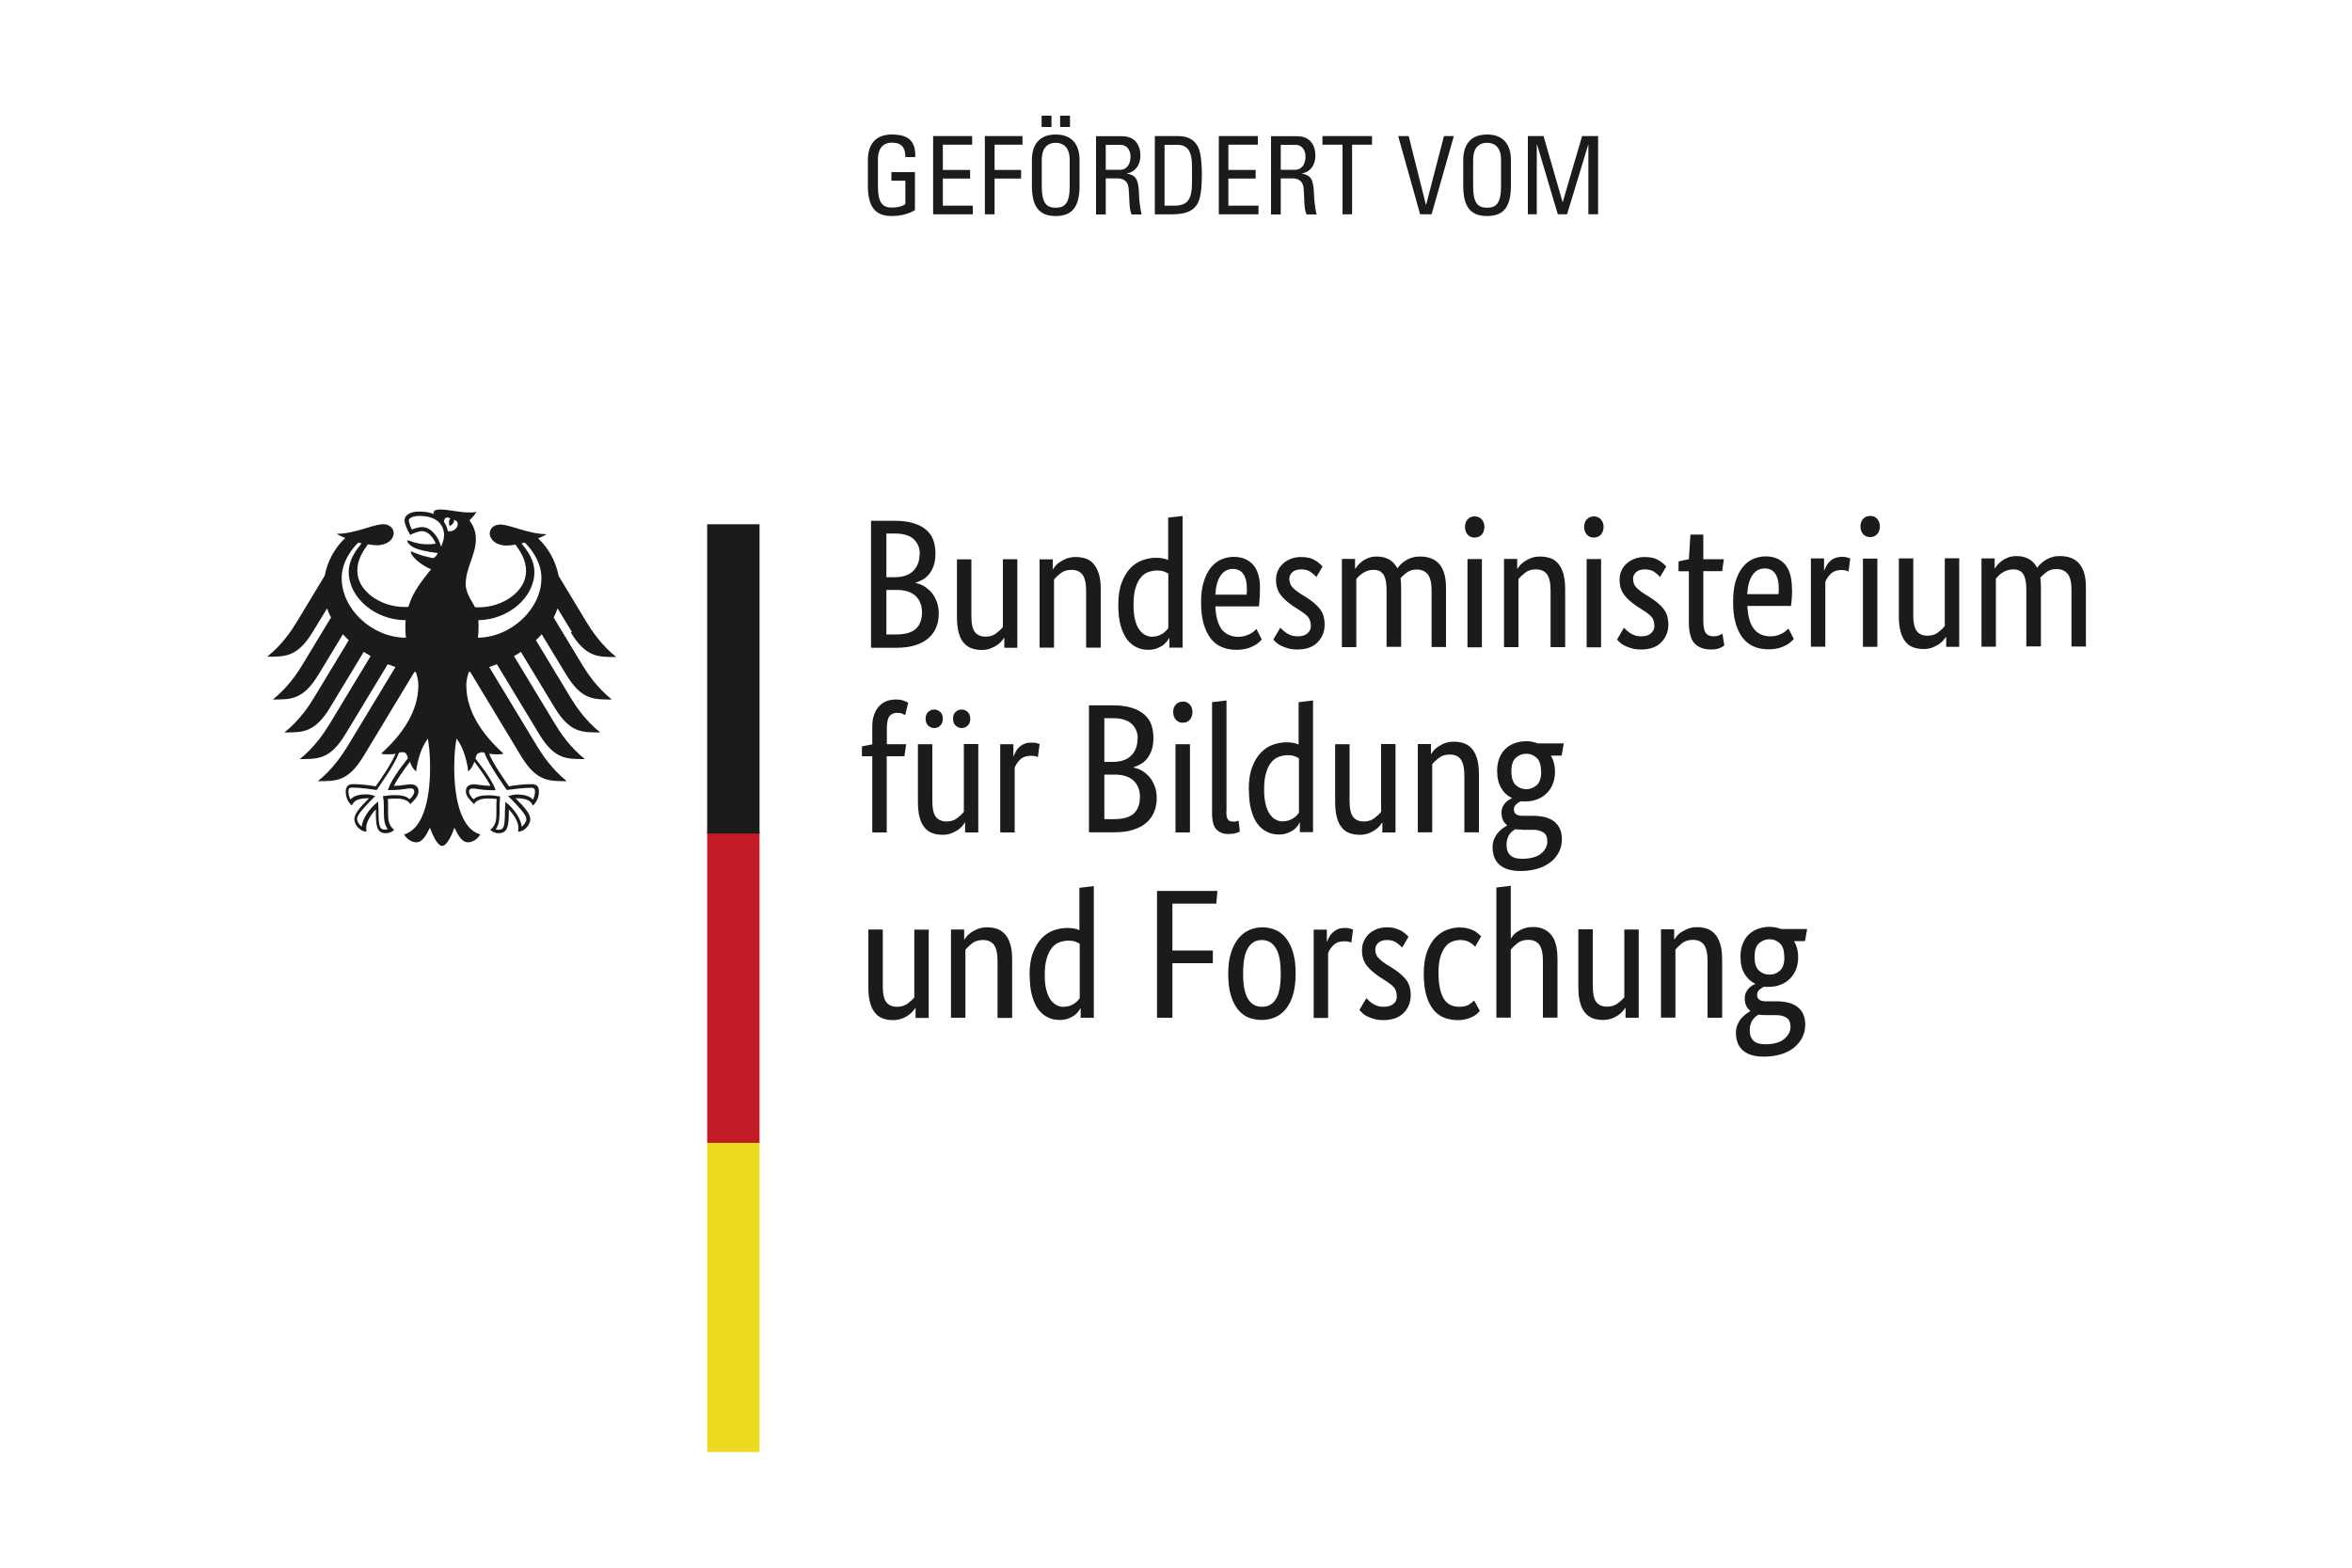 <?xml version="1.0" encoding="UTF-8"?>
<svg xmlns="http://www.w3.org/2000/svg" id="Ebene_1" viewBox="0 0 150 100" width="150" height="100">
  <defs>
    <style>
      .cls-1 {
        fill: #c31c27;
      }

      .cls-2 {
        fill: #1b1b19;
      }

      .cls-3 {
        fill: #ecda21;
      }
    </style>
  </defs>
  <g id="BMBF">
    <g>
      <path class="cls-2" d="M59.66,35.3c0,.28-.03,.53-.1,.74-.07,.21-.16,.39-.28,.55-.12,.15-.25,.28-.41,.37-.16,.09-.32,.16-.48,.21v.02c.2,.04,.4,.11,.57,.22s.33,.25,.47,.41c.13,.16,.24,.36,.32,.58,.08,.22,.12,.47,.12,.73,0,.32-.05,.61-.16,.88-.11,.27-.27,.5-.49,.69-.22,.2-.5,.35-.85,.46s-.75,.16-1.22,.16h-1.6v-8.1h1.51c.46,0,.86,.05,1.19,.15,.33,.1,.6,.24,.81,.42,.21,.18,.37,.4,.46,.65,.09,.26,.14,.54,.14,.85m-1,.03c0-.38-.13-.68-.39-.93-.26-.24-.66-.36-1.22-.36h-.52v2.79h.51c.53,0,.93-.13,1.2-.4,.27-.27,.41-.63,.41-1.1m.15,3.73c0-.44-.14-.78-.41-1.04-.28-.25-.67-.38-1.19-.38h-.67v2.84h.61c.58,0,1.01-.12,1.27-.36,.26-.24,.39-.59,.39-1.06m6.09,2.27h-.84v-.63h-.02s-.07,.12-.15,.2c-.07,.09-.17,.18-.29,.26-.12,.08-.26,.15-.43,.22-.17,.06-.35,.09-.56,.09-.24,0-.46-.04-.65-.11-.19-.07-.36-.19-.5-.36-.14-.16-.24-.38-.31-.64-.07-.26-.11-.58-.11-.97v-3.7h.92v3.63c0,.47,.07,.8,.22,1,.15,.2,.38,.3,.69,.3,.27,0,.49-.07,.67-.21,.18-.14,.33-.27,.43-.41v-4.32h.92v5.63Zm4.38,0v-3.63c0-.48-.08-.82-.23-1.03-.16-.21-.39-.31-.71-.31-.27,0-.5,.07-.68,.21-.18,.14-.33,.28-.43,.41v4.34h-.92v-5.63h.84v.63h.02s.07-.12,.15-.21c.07-.09,.17-.18,.3-.26,.12-.08,.26-.15,.43-.22,.17-.06,.36-.09,.57-.09,.24,0,.46,.04,.66,.11,.2,.07,.36,.19,.5,.36,.14,.17,.24,.38,.32,.64,.08,.26,.11,.58,.11,.97v3.7h-.92Zm2.05-2.73c0-.57,.07-1.05,.22-1.43,.14-.38,.33-.69,.56-.93,.23-.23,.49-.4,.77-.5,.29-.1,.58-.15,.86-.15,.17,0,.33,.01,.45,.04,.13,.03,.23,.06,.32,.1v-2.7l.92-.11v8.4h-.84v-.6h-.02s-.07,.11-.13,.19c-.06,.08-.14,.16-.25,.25-.11,.08-.24,.15-.4,.21s-.34,.09-.56,.09c-.26,0-.5-.05-.73-.16-.23-.11-.43-.27-.61-.5-.17-.23-.31-.53-.41-.89-.1-.36-.15-.8-.15-1.32m2.16,2.03c.14,0,.27-.02,.39-.06,.11-.04,.21-.09,.3-.15,.08-.06,.15-.12,.21-.18,.06-.06,.1-.12,.13-.16v-3.47c-.08-.05-.18-.1-.29-.14-.11-.04-.25-.06-.41-.06-.21,0-.41,.04-.6,.11-.19,.07-.35,.2-.48,.37-.14,.17-.24,.4-.32,.67-.08,.27-.12,.61-.12,1.01s.03,.72,.1,.98c.06,.26,.15,.47,.27,.63,.11,.16,.24,.28,.39,.35,.14,.07,.3,.11,.45,.11m6.85-3.03c0,.24,0,.45-.02,.63-.02,.17-.03,.33-.04,.46h-2.78c.03,.67,.17,1.15,.41,1.47,.25,.31,.6,.47,1.06,.47,.16,0,.3-.02,.43-.06,.13-.04,.24-.09,.34-.14,.09-.05,.18-.11,.24-.17,.06-.05,.11-.1,.14-.13l.34,.67s-.09,.1-.17,.17c-.07,.07-.18,.15-.31,.22-.13,.07-.29,.14-.48,.19-.19,.05-.41,.08-.67,.08-.34,0-.65-.06-.93-.18-.28-.12-.51-.3-.7-.55-.19-.25-.34-.56-.45-.94-.11-.38-.16-.83-.16-1.37,0-.5,.05-.93,.17-1.3,.11-.36,.26-.66,.45-.9,.19-.24,.41-.41,.66-.52,.25-.11,.52-.17,.81-.17,.52,0,.93,.17,1.23,.51,.3,.34,.44,.85,.44,1.53m-1.73-1.27c-.32,0-.59,.14-.78,.42-.2,.28-.31,.69-.34,1.22h1.99s.01-.1,.02-.17c0-.08,0-.15,0-.24,0-.39-.08-.69-.23-.91-.15-.21-.37-.32-.66-.32m5.31,.5c-.06-.07-.17-.17-.33-.29-.16-.12-.37-.18-.63-.18-.24,0-.43,.06-.56,.18-.13,.12-.19,.26-.19,.42,0,.21,.06,.39,.18,.52,.12,.14,.3,.28,.54,.44l.34,.21c.37,.23,.66,.47,.87,.73,.21,.26,.32,.6,.32,1.02,0,.45-.15,.82-.45,1.13-.3,.31-.73,.46-1.29,.46-.22,0-.41-.02-.58-.07-.17-.05-.31-.1-.44-.16-.12-.06-.23-.13-.31-.2-.08-.07-.15-.14-.2-.21l.44-.75s.1,.1,.17,.16c.07,.06,.14,.12,.23,.18,.09,.06,.19,.11,.31,.15,.11,.04,.25,.06,.4,.06,.27,0,.48-.06,.62-.19,.15-.12,.22-.28,.22-.46,0-.13-.02-.25-.05-.35-.03-.1-.09-.19-.15-.26-.07-.08-.15-.15-.25-.22-.1-.07-.21-.15-.34-.23l-.34-.22c-.34-.23-.61-.46-.8-.72-.19-.25-.29-.57-.29-.96,0-.21,.04-.41,.12-.58,.08-.18,.19-.33,.34-.46,.14-.13,.31-.23,.5-.3,.19-.07,.4-.11,.62-.11s.39,.02,.55,.06c.15,.04,.28,.1,.39,.17,.11,.07,.2,.13,.27,.2,.07,.07,.13,.12,.18,.17l-.4,.68Zm4.49,4.5v-3.63c0-.46-.06-.79-.19-1-.13-.2-.34-.31-.62-.31-.15,0-.29,.02-.4,.06-.12,.04-.22,.09-.31,.15-.09,.06-.17,.12-.24,.19-.07,.07-.13,.13-.17,.19v4.34h-.92v-5.63h.84v.63h.02c.04-.06,.09-.14,.17-.23,.08-.09,.17-.18,.28-.26,.11-.08,.25-.15,.4-.21,.15-.05,.32-.08,.51-.08,.62,0,1.06,.25,1.32,.75,.05-.08,.13-.16,.21-.25,.09-.09,.2-.17,.32-.25,.12-.07,.26-.14,.41-.18,.15-.05,.32-.07,.5-.07,1.11,0,1.66,.66,1.66,1.99v3.78h-.92v-3.63c0-.46-.08-.79-.24-1-.16-.2-.39-.31-.7-.31-.26,0-.47,.06-.64,.19-.17,.13-.31,.25-.4,.37,.01,.09,.03,.18,.03,.28,0,.1,.01,.2,.01,.31v3.78h-.92Zm6.08,0h-.92v-5.63h.92v5.63Zm-.46-7c-.19,0-.34-.06-.45-.19-.11-.13-.17-.29-.17-.49s.06-.36,.17-.48c.11-.13,.26-.19,.45-.19s.33,.06,.45,.19c.11,.12,.17,.29,.17,.48s-.06,.37-.17,.49c-.11,.12-.26,.19-.45,.19m4.84,7v-3.63c0-.48-.08-.82-.23-1.03-.16-.21-.39-.31-.71-.31-.27,0-.5,.07-.68,.21-.18,.14-.33,.28-.43,.41v4.34h-.92v-5.63h.84v.63h.02s.07-.12,.15-.21c.08-.09,.18-.18,.3-.26,.12-.08,.26-.15,.43-.22,.17-.06,.36-.09,.57-.09,.24,0,.46,.04,.66,.11,.2,.07,.36,.19,.5,.36,.14,.17,.24,.38,.32,.64,.07,.26,.11,.58,.11,.97v3.7h-.92Zm3.22,0h-.92v-5.63h.92v5.63Zm-.46-7c-.19,0-.34-.06-.45-.19-.11-.13-.17-.29-.17-.49s.06-.36,.17-.48c.12-.13,.27-.19,.45-.19s.33,.06,.45,.19c.11,.12,.17,.29,.17,.48s-.06,.37-.17,.49c-.12,.12-.26,.19-.45,.19m4.21,2.5c-.06-.07-.17-.17-.33-.29-.16-.12-.37-.18-.63-.18s-.43,.06-.56,.18c-.13,.12-.19,.26-.19,.42,0,.21,.06,.39,.18,.52,.12,.14,.3,.28,.54,.44l.34,.21c.37,.23,.66,.47,.87,.73,.21,.26,.32,.6,.32,1.02,0,.45-.15,.82-.45,1.13-.3,.31-.73,.46-1.29,.46-.22,0-.41-.02-.58-.07-.17-.05-.31-.1-.44-.16-.13-.06-.23-.13-.31-.2-.08-.07-.15-.14-.2-.21l.44-.75s.1,.1,.16,.16c.07,.06,.14,.12,.23,.18,.09,.06,.19,.11,.31,.15,.11,.04,.25,.06,.4,.06,.27,0,.48-.06,.62-.19,.14-.12,.22-.28,.22-.46,0-.13-.02-.25-.05-.35-.03-.1-.08-.19-.15-.26-.07-.08-.15-.15-.25-.22-.1-.07-.21-.15-.34-.23l-.34-.22c-.34-.23-.61-.46-.8-.72-.19-.25-.29-.57-.29-.96,0-.21,.04-.41,.12-.58,.08-.18,.19-.33,.34-.46,.14-.13,.31-.23,.51-.3,.19-.07,.4-.11,.62-.11s.39,.02,.55,.06c.15,.04,.28,.1,.39,.17,.11,.07,.2,.13,.27,.2,.07,.07,.13,.12,.18,.17l-.4,.68Zm3.96-.36h-1.19v3.12c0,.4,.05,.67,.15,.82,.1,.14,.27,.22,.5,.22,.14,0,.25-.02,.35-.06,.1-.04,.17-.08,.22-.11l.12,.76s-.13,.08-.27,.15c-.14,.07-.34,.1-.58,.1-.47,0-.82-.14-1.06-.4-.24-.27-.35-.72-.35-1.34v-3.25h-.66v-.63l.66-.14,.1-1.57h.82v1.57h1.31l-.11,.78Zm4.47,1.13c0,.24,0,.45-.02,.63-.01,.17-.03,.33-.05,.46h-2.78c.03,.67,.17,1.15,.42,1.47,.25,.31,.6,.47,1.06,.47,.16,0,.3-.02,.43-.06,.13-.04,.24-.09,.33-.14,.09-.05,.18-.11,.24-.17,.07-.05,.11-.1,.14-.13l.34,.67s-.1,.1-.17,.17c-.07,.07-.18,.15-.31,.22-.13,.07-.29,.14-.47,.19-.19,.05-.41,.08-.67,.08-.34,0-.65-.06-.93-.18-.28-.12-.51-.3-.71-.55-.19-.25-.34-.56-.45-.94-.11-.38-.16-.83-.16-1.37,0-.5,.05-.93,.16-1.3,.11-.36,.26-.66,.45-.9,.19-.24,.41-.41,.66-.52,.25-.11,.52-.17,.81-.17,.52,0,.93,.17,1.23,.51,.29,.34,.44,.85,.44,1.53m-1.73-1.27c-.33,0-.59,.14-.78,.42-.2,.28-.31,.69-.34,1.22h1.99s.01-.1,.02-.17c0-.08,0-.15,0-.24,0-.39-.08-.69-.23-.91-.15-.21-.37-.32-.66-.32m5.35,.2s-.07-.03-.15-.06c-.08-.02-.18-.04-.31-.04-.29,0-.51,.08-.68,.24-.16,.16-.28,.33-.35,.52v4.13h-.92v-5.63h.84v.76h.02c.04-.11,.09-.22,.15-.32,.06-.11,.14-.2,.23-.28,.09-.08,.2-.15,.32-.19,.13-.05,.28-.07,.45-.07,.13,0,.23,.01,.31,.04,.08,.02,.14,.04,.19,.06l-.11,.85Zm1.83,4.8h-.92v-5.63h.92v5.63Zm-.45-7c-.19,0-.34-.06-.46-.19-.11-.13-.17-.29-.17-.49s.06-.36,.17-.48c.11-.13,.27-.19,.46-.19,.18,0,.33,.06,.44,.19,.11,.12,.17,.29,.17,.48s-.06,.37-.17,.49c-.11,.12-.26,.19-.44,.19m5.68,7h-.84v-.63h-.02s-.07,.12-.15,.2c-.08,.09-.17,.18-.29,.26-.12,.08-.26,.15-.43,.22-.17,.06-.35,.09-.56,.09-.24,0-.46-.04-.66-.11-.19-.07-.36-.19-.49-.36-.13-.16-.24-.38-.31-.64-.07-.26-.11-.58-.11-.97v-3.7h.92v3.63c0,.47,.07,.8,.22,1,.15,.2,.38,.3,.69,.3,.27,0,.49-.07,.67-.21,.18-.14,.33-.27,.43-.41v-4.32h.92v5.63Zm4.27,0v-3.63c0-.46-.06-.79-.19-1-.13-.2-.34-.31-.62-.31-.15,0-.29,.02-.41,.06-.12,.04-.22,.09-.31,.15-.09,.06-.17,.12-.24,.19-.07,.07-.12,.13-.17,.19v4.34h-.92v-5.63h.84v.63h.02c.04-.06,.09-.14,.17-.23,.08-.09,.17-.18,.29-.26,.11-.08,.25-.15,.4-.21,.15-.05,.32-.08,.51-.08,.62,0,1.06,.25,1.32,.75,.05-.08,.12-.16,.22-.25,.09-.09,.2-.17,.32-.25,.12-.07,.26-.14,.41-.18,.15-.05,.32-.07,.5-.07,1.11,0,1.66,.66,1.66,1.99v3.78h-.92v-3.63c0-.46-.08-.79-.24-1-.16-.2-.39-.31-.71-.31-.26,0-.47,.06-.64,.19-.17,.13-.31,.25-.4,.37,.01,.09,.03,.18,.03,.28,0,.1,.01,.2,.01,.31v3.78h-.92Zm-71.57,6.98h-1.11v4.86h-.92v-4.86h-.66v-.63l.66-.13v-1.13c0-.3,.04-.57,.13-.79,.08-.22,.19-.4,.33-.54,.14-.14,.3-.24,.48-.31,.18-.06,.38-.09,.58-.09s.36,.03,.5,.08c.14,.05,.23,.1,.27,.13l-.19,.79s-.11-.06-.19-.1c-.08-.03-.19-.05-.31-.05-.22,0-.39,.07-.5,.21-.11,.14-.17,.4-.17,.78v1.01h1.23l-.11,.77Zm4.73,4.86h-.84v-.63h-.02s-.07,.11-.15,.21c-.08,.09-.17,.18-.29,.26-.12,.08-.26,.15-.43,.22-.17,.06-.35,.09-.56,.09-.24,0-.46-.04-.65-.11-.19-.07-.36-.19-.49-.36-.14-.16-.24-.38-.31-.64-.07-.26-.11-.58-.11-.97v-3.7h.92v3.63c0,.47,.07,.8,.22,1s.38,.3,.69,.3c.27,0,.49-.07,.67-.21,.18-.14,.33-.27,.43-.41v-4.32h.92v5.63Zm-2.26-7.25c0,.18-.05,.32-.16,.43-.11,.11-.23,.16-.39,.16s-.28-.06-.39-.16c-.11-.11-.16-.25-.16-.43s.05-.33,.16-.43c.11-.11,.23-.16,.39-.16s.28,.06,.39,.16,.16,.25,.16,.43m1.75,0c0,.18-.05,.32-.16,.43-.11,.11-.24,.16-.39,.16s-.28-.06-.39-.16c-.11-.11-.16-.25-.16-.43s.05-.33,.16-.43c.11-.11,.23-.16,.39-.16s.28,.06,.39,.16c.1,.11,.16,.25,.16,.43m4.32,2.45s-.07-.04-.15-.06c-.08-.02-.18-.03-.31-.03-.29,0-.51,.08-.68,.24-.16,.16-.28,.33-.35,.52v4.13h-.92v-5.63h.84v.76h.02c.04-.11,.09-.22,.15-.32,.06-.11,.14-.2,.23-.28,.09-.08,.2-.15,.32-.19,.12-.05,.27-.07,.45-.07,.13,0,.23,.01,.31,.03,.08,.02,.14,.04,.19,.06l-.11,.85Zm7.36-1.23c0,.28-.03,.53-.1,.74-.07,.21-.16,.39-.28,.55-.12,.15-.25,.28-.41,.37-.16,.09-.32,.16-.48,.21v.02c.2,.04,.4,.11,.57,.22,.18,.11,.33,.25,.47,.41,.13,.16,.24,.36,.32,.58,.08,.22,.12,.47,.12,.73,0,.32-.05,.61-.16,.88-.11,.27-.27,.5-.49,.69-.22,.2-.51,.35-.85,.46-.34,.11-.75,.16-1.22,.16h-1.6v-8.1h1.51c.46,0,.86,.05,1.19,.15,.33,.1,.6,.24,.81,.42,.21,.18,.37,.4,.46,.65,.09,.25,.14,.54,.14,.85m-1,.04c0-.38-.13-.68-.39-.93-.26-.24-.66-.36-1.22-.36h-.52v2.79h.51c.53,0,.93-.13,1.2-.4,.27-.27,.41-.63,.41-1.1m.15,3.73c0-.44-.14-.78-.41-1.04-.28-.25-.67-.38-1.19-.38h-.67v2.84h.61c.58,0,1.01-.12,1.27-.36,.26-.24,.39-.59,.39-1.06m3.19,2.27h-.92v-5.63h.92v5.63Zm-.45-7c-.19,0-.34-.06-.45-.19-.11-.13-.17-.29-.17-.49s.06-.36,.17-.48c.11-.12,.27-.19,.45-.19s.33,.06,.44,.19c.11,.13,.17,.29,.17,.48s-.06,.37-.17,.49c-.11,.13-.26,.19-.44,.19m2.77,5.68c0,.23,.03,.4,.1,.49,.06,.09,.18,.14,.34,.14,.08,0,.15,0,.21-.02,.06-.02,.1-.03,.13-.05l.08,.71s-.13,.05-.25,.09c-.12,.04-.29,.06-.49,.06-.31,0-.56-.1-.75-.29-.19-.2-.28-.54-.28-1.05v-7.07l.92-.11v7.09Zm1.43-1.42c0-.57,.07-1.05,.22-1.43,.14-.38,.33-.69,.56-.93,.23-.23,.48-.4,.77-.5,.29-.1,.58-.15,.86-.15,.18,0,.33,.01,.45,.04,.13,.03,.24,.06,.32,.1v-2.7l.92-.11v8.4h-.84v-.6h-.02s-.06,.11-.12,.2c-.06,.08-.14,.16-.25,.25-.11,.08-.24,.15-.4,.21-.16,.06-.34,.09-.56,.09-.26,0-.5-.05-.73-.16-.23-.11-.43-.27-.61-.5s-.31-.53-.41-.89c-.1-.36-.15-.8-.15-1.32m2.16,2.03c.14,0,.27-.02,.39-.06,.11-.04,.21-.09,.3-.15s.15-.12,.21-.18c.06-.06,.1-.12,.13-.16v-3.47c-.08-.05-.18-.1-.29-.14-.11-.04-.25-.06-.41-.06-.21,0-.41,.04-.6,.11-.19,.08-.35,.2-.48,.37-.14,.17-.24,.39-.32,.67-.08,.27-.12,.61-.12,1.01s.03,.72,.1,.98c.06,.26,.15,.47,.27,.63,.11,.16,.24,.28,.39,.35,.14,.07,.3,.11,.45,.11m7.17,.7h-.84v-.63h-.02s-.07,.11-.15,.21c-.08,.09-.17,.18-.29,.26-.12,.08-.26,.15-.43,.22-.17,.06-.35,.09-.56,.09-.24,0-.46-.04-.65-.11-.19-.07-.36-.19-.49-.36-.14-.16-.24-.38-.31-.64-.07-.26-.11-.58-.11-.97v-3.7h.92v3.63c0,.47,.07,.8,.22,1,.15,.2,.38,.3,.69,.3,.27,0,.49-.07,.67-.21,.18-.14,.33-.27,.43-.41v-4.32h.92v5.63Zm4.39,0v-3.63c0-.48-.08-.82-.23-1.03-.15-.21-.39-.31-.71-.31-.27,0-.5,.07-.68,.21-.18,.14-.33,.28-.43,.41v4.34h-.92v-5.63h.84v.63h.02s.07-.12,.15-.21c.07-.09,.17-.17,.3-.26,.12-.08,.26-.16,.43-.22,.17-.06,.36-.09,.57-.09,.24,0,.46,.04,.66,.11,.2,.08,.36,.19,.5,.36,.14,.16,.24,.38,.32,.64,.07,.26,.11,.59,.11,.97v3.7h-.92Zm6.2-4.9h-.68c.17,.3,.26,.63,.26,1.01,0,.3-.05,.57-.14,.8-.09,.24-.23,.44-.4,.6-.17,.17-.37,.29-.6,.38-.23,.09-.48,.13-.74,.13h-.15s-.09,0-.15-.01c-.09,.04-.19,.1-.29,.19-.1,.09-.15,.2-.15,.34,0,.12,.04,.21,.13,.29,.09,.07,.23,.11,.43,.11h.69c.26,0,.49,.03,.72,.08,.22,.06,.41,.14,.57,.26,.16,.12,.29,.28,.38,.46,.09,.19,.14,.41,.14,.68,0,.31-.06,.58-.19,.83-.13,.25-.3,.47-.53,.64-.23,.18-.5,.32-.83,.42-.33,.1-.69,.15-1.09,.15-.58,0-1.03-.13-1.33-.39-.3-.26-.45-.64-.45-1.13,0-.21,.04-.39,.11-.55,.07-.15,.16-.29,.26-.4,.1-.11,.2-.2,.3-.27,.1-.07,.19-.12,.25-.16v-.03c-.24-.18-.35-.44-.35-.79,0-.15,.03-.28,.08-.39,.06-.11,.12-.2,.19-.27,.07-.07,.15-.13,.22-.17,.07-.04,.13-.07,.17-.09v-.02c-.28-.13-.51-.34-.68-.63-.17-.29-.26-.65-.26-1.1,0-.31,.05-.59,.15-.83,.1-.24,.23-.44,.4-.59,.17-.16,.36-.27,.59-.35,.22-.08,.46-.12,.72-.12s.5,.05,.73,.14h1.66l-.13,.74Zm-2.53,4.72c-.16,0-.3-.01-.42-.03-.07,.04-.13,.09-.2,.14-.06,.06-.12,.12-.18,.2-.05,.08-.09,.17-.13,.28-.03,.11-.05,.23-.05,.37,0,.6,.32,.9,.97,.9,.55,0,.96-.11,1.23-.33,.27-.22,.4-.48,.4-.77s-.08-.47-.25-.58c-.17-.11-.39-.17-.67-.17h-.69Zm1.22-3.71c0-.41-.09-.7-.28-.87-.18-.17-.4-.26-.65-.26-.27,0-.49,.09-.68,.26-.19,.17-.28,.46-.28,.87s.1,.7,.28,.87c.19,.17,.41,.26,.66,.26,.26,0,.49-.09,.68-.26,.19-.17,.28-.46,.28-.87m-39.06,15.72h-.84v-.63h-.02s-.07,.12-.15,.2c-.08,.09-.17,.18-.29,.26-.12,.08-.26,.16-.43,.22-.17,.06-.35,.09-.56,.09-.24,0-.46-.04-.65-.11-.19-.08-.36-.19-.49-.36-.14-.17-.24-.38-.31-.64-.07-.26-.11-.58-.11-.97v-3.7h.92v3.63c0,.47,.07,.8,.22,1,.15,.2,.38,.3,.69,.3,.26,0,.49-.07,.67-.2,.18-.14,.33-.27,.43-.4v-4.32h.92v5.63Zm4.39,0v-3.63c0-.48-.08-.82-.23-1.03-.16-.21-.39-.31-.71-.31-.27,0-.5,.07-.68,.21-.18,.14-.32,.28-.43,.41v4.34h-.92v-5.63h.84v.64h.02s.07-.12,.15-.21c.08-.09,.18-.18,.3-.26,.12-.08,.27-.15,.43-.22,.17-.06,.35-.09,.57-.09,.24,0,.46,.04,.66,.11,.2,.08,.36,.2,.5,.36,.14,.16,.24,.38,.32,.64,.08,.26,.11,.58,.11,.97v3.7h-.92Zm2.04-2.73c0-.57,.07-1.05,.22-1.43,.14-.38,.33-.69,.56-.93,.23-.23,.48-.4,.77-.5,.29-.1,.58-.15,.86-.15,.17,0,.33,.02,.45,.04,.13,.03,.23,.06,.32,.1v-2.7l.92-.11v8.4h-.84v-.6h-.02s-.06,.11-.12,.19c-.06,.08-.14,.16-.25,.25-.11,.08-.24,.15-.4,.21-.16,.06-.34,.09-.56,.09-.26,0-.5-.05-.73-.16-.23-.11-.43-.27-.61-.5-.17-.23-.31-.53-.41-.89-.1-.36-.15-.8-.15-1.32m2.16,2.03c.14,0,.27-.02,.39-.06,.11-.04,.21-.09,.3-.15,.08-.06,.15-.12,.21-.18,.06-.06,.1-.12,.13-.16v-3.47c-.08-.05-.18-.1-.29-.14-.11-.04-.25-.06-.42-.06-.21,0-.41,.04-.6,.11-.19,.07-.35,.2-.48,.37-.14,.17-.24,.4-.32,.67-.08,.27-.12,.61-.12,1.01s.03,.72,.1,.98c.07,.26,.15,.47,.27,.63,.11,.16,.24,.27,.39,.35,.14,.07,.3,.11,.45,.11m5.95,.7v-8.1h3.85l-.07,.81h-2.8v2.99h2.58v.81h-2.58v3.48h-.99Zm4.54-2.82c0-.52,.06-.96,.18-1.34,.12-.38,.28-.68,.48-.92,.2-.24,.43-.42,.69-.53,.26-.11,.54-.17,.83-.17s.58,.06,.84,.17c.26,.11,.48,.29,.67,.53,.19,.24,.34,.54,.45,.92,.11,.38,.16,.82,.16,1.34s-.06,.97-.17,1.35c-.11,.37-.27,.68-.47,.92-.2,.24-.43,.41-.7,.52-.26,.11-.55,.16-.84,.16s-.58-.06-.84-.16c-.26-.11-.48-.28-.67-.52-.19-.24-.34-.54-.45-.92-.11-.37-.16-.82-.16-1.35m3.35,0c0-.75-.1-1.3-.32-1.64-.21-.34-.51-.51-.89-.51s-.67,.17-.88,.51c-.21,.34-.31,.89-.31,1.64s.11,1.29,.32,1.62c.21,.33,.51,.49,.89,.49s.67-.16,.88-.49c.21-.33,.31-.87,.31-1.62m4.51-1.98s-.07-.03-.15-.06c-.08-.02-.18-.03-.31-.03-.29,0-.51,.08-.68,.24-.16,.16-.28,.33-.35,.52v4.13h-.92v-5.63h.84v.76h.02c.04-.11,.09-.22,.15-.32,.06-.11,.14-.2,.23-.28,.09-.08,.2-.15,.32-.2,.13-.05,.27-.07,.45-.07,.13,0,.23,.01,.31,.04,.08,.02,.14,.04,.19,.06l-.11,.85Zm3.22,.3c-.06-.07-.17-.17-.33-.29-.16-.12-.37-.18-.62-.18s-.43,.06-.56,.18c-.13,.12-.19,.26-.19,.42,0,.21,.06,.39,.18,.52,.12,.14,.3,.28,.54,.44l.34,.21c.37,.23,.66,.47,.88,.73,.21,.26,.32,.6,.32,1.02,0,.44-.15,.82-.45,1.13-.3,.3-.73,.46-1.29,.46-.22,0-.41-.02-.58-.07-.17-.05-.31-.1-.44-.16-.13-.06-.23-.13-.31-.21-.08-.08-.15-.14-.2-.21l.44-.75s.1,.1,.16,.16c.06,.06,.14,.13,.23,.18,.09,.06,.19,.11,.31,.15,.11,.04,.25,.06,.4,.06,.27,0,.48-.06,.63-.19,.15-.12,.21-.27,.21-.46,0-.13-.02-.25-.05-.35-.03-.1-.08-.19-.15-.26-.07-.08-.15-.15-.25-.22-.1-.07-.21-.15-.34-.23l-.34-.22c-.34-.23-.61-.47-.8-.72-.19-.25-.29-.57-.29-.96,0-.21,.04-.4,.12-.58,.08-.17,.19-.33,.33-.46,.14-.13,.31-.23,.51-.31,.19-.07,.4-.11,.62-.11s.39,.02,.55,.07c.15,.04,.28,.1,.39,.16,.11,.07,.2,.13,.27,.2,.07,.06,.13,.12,.18,.17l-.4,.68Zm4.66-.05s-.06-.06-.11-.11c-.05-.05-.11-.09-.19-.14-.08-.05-.17-.09-.27-.12-.1-.03-.23-.05-.36-.05-.2,0-.38,.04-.55,.11-.17,.07-.32,.19-.44,.36-.13,.17-.22,.38-.3,.64-.07,.26-.11,.58-.11,.96,0,.42,.03,.76,.1,1.04,.06,.28,.15,.51,.27,.68,.11,.17,.25,.29,.41,.36,.16,.07,.34,.11,.54,.11,.28,0,.49-.05,.64-.15,.15-.1,.25-.18,.31-.25l.37,.66s-.09,.1-.16,.17c-.07,.07-.16,.13-.28,.19-.11,.06-.25,.12-.41,.16-.16,.04-.35,.07-.56,.07-.3,0-.59-.05-.85-.15-.27-.1-.5-.27-.69-.5-.2-.24-.35-.54-.46-.91-.11-.38-.17-.84-.17-1.4s.07-1,.2-1.38c.14-.38,.32-.68,.53-.91,.22-.23,.46-.4,.73-.5,.27-.11,.54-.16,.81-.16,.21,0,.39,.02,.54,.06,.16,.04,.29,.09,.4,.15,.11,.06,.2,.12,.27,.19,.07,.07,.13,.12,.18,.17l-.39,.67Zm4.33,4.54v-3.63c0-.48-.08-.82-.23-1.03-.16-.21-.39-.31-.71-.31-.27,0-.5,.07-.68,.21-.18,.14-.32,.28-.43,.41v4.34h-.92v-8.3l.92-.11v3.35h.02s.08-.11,.14-.19c.06-.08,.15-.16,.27-.23,.11-.08,.25-.15,.42-.21,.16-.06,.35-.09,.58-.09,.48,0,.85,.16,1.13,.48,.28,.32,.42,.85,.42,1.6v3.7h-.92Zm6.11,0h-.84v-.63h-.02s-.07,.12-.15,.2c-.08,.09-.17,.18-.29,.26-.12,.08-.26,.16-.43,.22-.17,.06-.35,.09-.56,.09-.24,0-.46-.04-.65-.11-.19-.08-.36-.19-.49-.36-.14-.17-.24-.38-.31-.64-.07-.26-.11-.58-.11-.97v-3.7h.92v3.63c0,.47,.07,.8,.22,1,.15,.2,.38,.3,.69,.3,.27,0,.49-.07,.67-.2,.18-.14,.33-.27,.43-.4v-4.32h.92v5.63Zm4.39,0v-3.63c0-.48-.08-.82-.23-1.03-.16-.21-.39-.31-.71-.31-.27,0-.5,.07-.68,.21-.18,.14-.32,.28-.43,.41v4.34h-.92v-5.63h.84v.64h.02s.07-.12,.15-.21c.07-.09,.17-.18,.3-.26,.12-.08,.26-.15,.43-.22,.17-.06,.36-.09,.57-.09,.24,0,.46,.04,.66,.11,.2,.08,.36,.2,.5,.36,.13,.16,.24,.38,.32,.64,.07,.26,.11,.58,.11,.97v3.7h-.92Zm6.2-4.89h-.68c.17,.3,.26,.63,.26,1.01,0,.3-.05,.57-.14,.8-.1,.24-.23,.44-.4,.6-.17,.17-.37,.29-.6,.38-.23,.09-.48,.13-.74,.13h-.15s-.09,0-.15-.01c-.09,.04-.19,.1-.29,.19-.1,.08-.15,.2-.15,.34,0,.12,.04,.21,.13,.29,.09,.07,.23,.11,.43,.11h.69c.26,0,.5,.03,.72,.08,.22,.05,.41,.14,.58,.26,.16,.12,.29,.27,.38,.46,.09,.19,.14,.42,.14,.68,0,.3-.06,.58-.19,.83-.13,.25-.3,.46-.53,.65-.23,.18-.5,.32-.83,.42-.33,.1-.69,.15-1.09,.15-.58,0-1.03-.13-1.33-.39-.3-.26-.45-.64-.45-1.13,0-.21,.04-.39,.11-.55,.07-.15,.16-.29,.26-.4,.1-.11,.2-.2,.3-.27,.1-.06,.18-.12,.24-.16v-.03c-.23-.18-.35-.44-.35-.79,0-.15,.03-.28,.09-.39,.06-.11,.12-.2,.19-.27,.07-.07,.14-.13,.22-.17,.07-.04,.13-.07,.16-.09v-.02c-.28-.13-.5-.34-.68-.63-.17-.29-.25-.65-.25-1.1,0-.31,.05-.59,.15-.83,.1-.24,.23-.44,.4-.59,.17-.16,.36-.27,.59-.35,.22-.08,.46-.12,.72-.12s.5,.05,.73,.14h1.66l-.13,.74Zm-2.53,4.72c-.16,0-.3-.01-.42-.03-.07,.04-.14,.09-.2,.14-.06,.06-.12,.12-.18,.2-.05,.08-.1,.17-.13,.28-.03,.11-.05,.23-.05,.37,0,.6,.32,.9,.97,.9,.55,0,.96-.11,1.23-.34,.26-.22,.4-.48,.4-.77,0-.27-.08-.47-.25-.58-.17-.11-.39-.17-.67-.17h-.69Zm1.22-3.71c0-.41-.09-.7-.28-.87-.19-.17-.4-.26-.65-.26-.26,0-.49,.09-.68,.26-.19,.17-.28,.46-.28,.87s.09,.7,.28,.87c.19,.17,.41,.26,.66,.26,.27,0,.49-.09,.68-.26,.19-.17,.28-.46,.28-.87"></path>
      <polygon class="cls-3" points="47.01 72.9 48.44 72.9 48.44 92.62 45.1 92.62 45.1 72.9 47.01 72.9"></polygon>
      <polygon class="cls-1" points="47.01 53.07 48.44 53.07 48.44 72.9 45.1 72.9 45.1 53.07 47.01 53.07"></polygon>
      <path class="cls-2" d="M36.4,40.34c.98,1.6,1.74,1.57,2.9,1.57-.96-.76-1.59-1.73-1.89-2.22l-1.78-2.95c-.18-.91-.63-1.76-1.31-2.4,.23-.09,.42-.18,.54-.27-1.17,0-2.32-.61-2.96-.61-.41,0-.67,.25-.67,.59,.03,.37,.4,.75,1.08,.75,.16,0,.35-.02,.57-.06,.37,.53,.67,1.02,.67,1.7,0,1.29-1.49,2.3-3.01,2.3-.08,0-.17,0-.25-.01-.14-.32-.59-.86-.59-1.47,0-1.03,.65-1.87,.65-2.88,0-.63-.3-1.02-.41-1.19,.19-.18,.39-.4,.44-.55-.11,.05-.24,.05-.42,.05-.72,0-1.31-.19-1.89-.19-.33,0-.42,.1-.42,.2,0,.04,0,.07,.02,.09-.12-.05-.24-.08-.37-.11-.17-.03-.35-.05-.55-.05-.7,0-.95,.3-.95,.56,0,.22,.17,.62,.36,.93,.27-.14,.6-.24,.75-.24,.37,0,.7,.36,.88,.8-.25,.03-.3,.04-.55,.04-.68,0-1.14-.25-1.24-.25,0,0-.03,0-.03,.02,0,.1,.19,.36,.57,.5,.5,.19,1.25,.27,1.38,.29,0,.02-.13,.27-.27,.31-.03,.01-.05,.01-.09,0-.52-.11-.67-.15-1.33-.41-.02,0-.03,0-.03,.03,0,.27,.68,.87,1.29,1.1-.51,.67-1.14,1.36-1.44,2.4-.08,0-.17,.01-.25,.01-1.51,0-3.01-1.01-3.01-2.3,0-.69,.3-1.17,.67-1.7,.22,.04,.42,.06,.57,.06,.69,0,1.06-.38,1.08-.75,0-.33-.26-.59-.67-.59-.64,0-1.79,.61-2.96,.61,.12,.09,.31,.18,.54,.27-.68,.63-1.14,1.49-1.31,2.4l-1.78,2.95c-.3,.5-.93,1.46-1.89,2.22,1.15,0,1.92,.03,2.9-1.57l.92-1.51c.07,.2,.15,.39,.25,.58l-1.82,3.01c-.3,.5-.93,1.46-1.89,2.22,1.15,0,1.92,.03,2.9-1.57l1.57-2.59c.12,.13,.24,.26,.37,.38l-2.21,3.66c-.3,.5-.93,1.46-1.89,2.22,1.16,0,1.92,.03,2.9-1.57l2.16-3.57c.14,.09,.29,.18,.44,.27l-2.63,4.35c-.31,.5-.93,1.46-1.89,2.22,1.16,0,1.92,.03,2.9-1.57l2.71-4.48c.16,.06,.32,.12,.49,.18l-3.06,5.06c-.3,.49-.94,1.47-1.89,2.22,1.16,0,1.92,.03,2.9-1.57l3.26-5.4s.07,.01,.1,.02c.09,.29,.15,.56,.15,.84,0,1.7-1.08,3.19-2.37,4.35,.08,.04,.23,.05,.36,.05,.27,0,.44-.01,.56-.04-.3,.7-.94,1.61-1.27,2.08-.42-.08-1.04-.14-1.44-.14s-.47,.26-.47,.48c0,.4,.18,.71,.39,.89,.08-.2,.24-.47,1.02-.47,.01,0,.04,0,.08,0-.23,.26-.94,.86-.94,1.34,0,.32,.34,.79,.78,.79-.03-.1-.02-.2-.02-.27,0-.39,.33-.84,.61-1.16,0,.09,0,.09,0,.19,0,.92,.08,1.34,.64,1.34,.28,0,.47-.16,.53-.2-.37-.35-.39-.62-.39-1.14,0-.13,0-.26,0-.45,0-.12,0-.27-.02-.39,.2-.03,.28-.03,.44-.03,0,0,.8-.06,.99,.36,.22-.21,.53-.5,.53-.82,0-.21-.1-.45-.51-.45-.16,0-.65,.1-1.06,.1,.11-.25,.6-1,1.03-1.54,.06,.21,.17,.44,.39,.62,.03-.35,.23-1.44,.75-2.09,.06,.43,.14,.88,.14,1.82,0,2.28-.53,3.97-1.66,4.29,.15,.26,.46,.5,.78,.5,.41,0,.64-.48,.87-.93,.12,.33,.45,1.16,.78,1.16s.66-.82,.78-1.16c.23,.45,.45,.93,.87,.93,.32,0,.63-.24,.78-.5-1.13-.32-1.66-2.01-1.66-4.29,0-.94,.08-1.38,.14-1.82,.53,.64,.72,1.74,.75,2.09,.22-.18,.32-.41,.39-.62,.43,.54,.92,1.28,1.03,1.54-.41,0-.9-.1-1.06-.1-.41,0-.51,.24-.51,.45,0,.32,.32,.61,.53,.82,.19-.43,1-.36,1-.36,.16,0,.24,0,.44,.03-.02,.11-.02,.27-.02,.39,0,.18,0,.31,0,.45,0,.52-.02,.79-.39,1.14,.07,.05,.26,.2,.53,.2,.56,0,.65-.42,.65-1.34,0-.11,0-.1,0-.19,.28,.32,.61,.77,.61,1.16,0,.07,0,.17-.02,.27,.45,0,.78-.48,.78-.79,0-.48-.71-1.07-.94-1.34,.04,0,.06,0,.08,0,.78,0,.94,.27,1.02,.47,.21-.18,.39-.49,.39-.89,0-.23-.05-.48-.47-.48s-1.02,.06-1.44,.14c-.32-.47-.97-1.38-1.27-2.08,.12,.02,.29,.04,.56,.04,.13,0,.28-.01,.36-.05-1.29-1.16-2.37-2.65-2.37-4.35,0-.27,.06-.54,.15-.84,.03,0,.07-.01,.1-.02l3.26,5.4c.98,1.59,1.74,1.57,2.9,1.57-.95-.75-1.59-1.73-1.89-2.22l-3.06-5.06c.17-.06,.33-.11,.49-.18l2.71,4.48c.98,1.6,1.74,1.57,2.9,1.57-.96-.76-1.59-1.72-1.89-2.22l-2.63-4.35c.15-.08,.3-.17,.44-.27l2.16,3.57c.98,1.6,1.74,1.57,2.9,1.57-.96-.76-1.59-1.72-1.89-2.22l-2.21-3.66c.13-.12,.25-.25,.37-.38l1.57,2.59c.98,1.6,1.74,1.57,2.9,1.57-.96-.76-1.59-1.72-1.89-2.22l-1.82-3.01c.1-.19,.18-.38,.25-.58l.92,1.51Zm-14.61-3.47c0-1.12,.79-2.02,1.07-2.26,.07,.02,.13,.03,.2,.05-.3,.37-.82,1-.82,1.83,0,1.64,1.7,3.07,3.63,3.07-.01,.14-.02,.29-.02,.44,0,.24,.01,.47,.04,.68-2.18-.01-4.1-1.84-4.1-3.81m2.95,13.49v.04h.03c.61,0,.91-.05,1.11-.08,.1-.01,.18-.03,.26-.03,.16,0,.28,.02,.28,.22,0,.14-.15,.35-.3,.47-.23-.22-.54-.26-1-.26-.21,0-.49,.04-.64,.06h-.05v.08c.03,.13,.05,.29,.05,.51v.45c0,.54,.07,.84,.25,1.07-.05,.02-.12,.03-.17,.03-.32,0-.42-.15-.42-1.11,0-.19,0-.37-.02-.49v-.18l-.05,.03c-.48,.38-.97,1.05-1,1.56-.14-.1-.3-.31-.3-.48,0-.27,.4-.69,.86-1.17l.27-.27,.03-.04-.09-.02c-.1-.03-.28-.08-.44-.08-.52,0-.85,.1-1.05,.33-.07-.11-.13-.36-.13-.51,0-.1,.02-.16,.05-.2,.05-.05,.12-.05,.18-.05h.01c.57,0,1.26,.11,1.53,.15h.03c.05-.07,1.14-1.58,1.42-2.37,.07-.03,.12-.04,.24-.04,.21,0,.27,.15,.34,.38-.68,.86-1.11,1.52-1.26,1.98m5.9-2.36c.11,0,.17,.02,.24,.04,.28,.8,1.38,2.3,1.42,2.37h.03c.27-.03,.95-.14,1.52-.14h.01c.06,0,.13,0,.18,.05,.04,.04,.06,.11,.06,.2,0,.15-.06,.4-.13,.51-.2-.23-.53-.33-1.05-.33-.16,0-.34,.05-.44,.08h-.04l-.05,.02,.3,.31c.46,.48,.86,.89,.86,1.17,0,.17-.16,.38-.3,.48-.03-.51-.52-1.18-1-1.56l-.04-.03v.18c-.01,.12-.03,.3-.03,.49,0,.96-.09,1.11-.42,1.11-.05,0-.13-.02-.17-.03,.18-.23,.25-.54,.25-1.07v-.45c0-.22,.02-.38,.03-.51v-.07h-.04c-.15-.03-.43-.07-.64-.07-.46,0-.77,.04-1,.26-.15-.12-.3-.34-.3-.47,0-.2,.12-.22,.28-.22,.08,0,.15,.01,.26,.03,.2,.03,.49,.08,1.11,.08h.04v-.04c-.17-.46-.59-1.12-1.28-1.98,.06-.23,.12-.38,.34-.38m-2.53-13.12c-.07-.29-.21-.59-.4-.82-.17-.2-.45-.45-.82-.45-.17,0-.46,.08-.64,.16-.07-.13-.2-.44-.2-.58s.23-.29,.68-.29c.98,0,1.57,.46,1.57,1.23,0,.27-.1,.52-.2,.74m.44-1c-.04-.22-.12-.42-.24-.58,0-.2,.08-.39,.4-.23-.17,.18-.04,.49-.04,.49,0,0,.34-.17,.27-.4,.51,.13,.14,.83-.39,.72m1.92,6.8c.03-.22,.04-.45,.04-.68,0-.13,0-.27-.01-.44,1.9-.03,3.57-1.44,3.57-3.07,0-.83-.52-1.45-.82-1.83,.07-.01,.13-.03,.2-.05,.28,.25,1.07,1.14,1.07,2.26,0,1.95-1.89,3.77-4.05,3.81"></path>
      <polygon class="cls-2" points="48.44 33.44 48.44 53.17 47.01 53.17 45.1 53.17 45.1 33.44 48.44 33.44"></polygon>
      <path class="cls-2" d="M57.74,10.01c0-.59-.23-.91-.86-.91-.19,0-.89,.03-.89,1.08v1.69c0,1.09,.31,1.37,.89,1.37,.44,0,.74-.12,.86-.22v-1.49h-.89v-.55h1.5v2.43c-.39,.22-.86,.37-1.48,.37-1.02,0-1.52-.55-1.52-1.93v-1.64c0-1,.49-1.63,1.52-1.63s1.54,.39,1.5,1.44h-.64Z"></path>
      <polygon class="cls-2" points="59.51 13.67 59.51 8.68 62 8.68 62 9.23 60.13 9.23 60.13 10.84 61.87 10.84 61.87 11.39 60.13 11.39 60.13 13.12 62.04 13.12 62.04 13.67 59.51 13.67"></polygon>
      <polygon class="cls-2" points="62.81 13.67 62.81 8.68 65.21 8.68 65.21 9.23 63.43 9.23 63.43 10.84 65.12 10.84 65.12 11.39 63.43 11.39 63.43 13.67 62.81 13.67"></polygon>
      <path class="cls-2" d="M65.81,11.85v-1.64c0-1,.49-1.63,1.52-1.63s1.52,.64,1.52,1.63v1.64c0,1.38-.5,1.93-1.52,1.93s-1.52-.55-1.52-1.93m1.25-3.75h-.63v-.72h.63v.72Zm1.16,3.78v-1.69c0-1.04-.7-1.08-.89-1.08s-.89,.03-.89,1.08v1.69c0,1.09,.31,1.37,.89,1.37s.89-.28,.89-1.37m.02-3.78h-.63v-.72h.63v.72Z"></path>
      <path class="cls-2" d="M70.52,11.38v2.3h-.62v-4.99h1.67c.86,0,1.16,.62,1.16,1.24,0,.59-.32,1.04-.88,1.14h0c.56,.1,.76,.3,.79,1.3,0,.21,.07,1,.17,1.31h-.64c-.17-.35-.13-1-.19-1.66-.05-.61-.52-.64-.73-.64h-.72Zm0-.55h.92c.44,0,.66-.39,.66-.83,0-.36-.17-.76-.65-.76h-.93v1.59Z"></path>
      <path class="cls-2" d="M73.65,8.68h1.49c.61,0,1.06,.23,1.3,.76,.19,.42,.21,1.42,.21,1.58,0,1.06-.09,1.68-.3,2.01-.26,.43-.75,.64-1.59,.64h-1.11v-4.99Zm.62,4.44h.58c.86,0,1.17-.33,1.17-1.49v-1.01c0-1.01-.3-1.38-.94-1.38h-.81v3.88Z"></path>
      <polygon class="cls-2" points="77.73 13.67 77.73 8.68 80.22 8.68 80.22 9.23 78.34 9.23 78.34 10.84 80.08 10.84 80.08 11.39 78.34 11.39 78.34 13.12 80.26 13.12 80.26 13.67 77.73 13.67"></polygon>
      <path class="cls-2" d="M81.68,11.38v2.3h-.62v-4.99h1.67c.86,0,1.16,.62,1.16,1.24,0,.59-.31,1.04-.88,1.14h0c.55,.1,.76,.3,.79,1.3,0,.21,.07,1,.17,1.31h-.64c-.18-.35-.13-1-.19-1.66-.05-.61-.52-.64-.73-.64h-.72Zm0-.55h.92c.44,0,.66-.39,.66-.83,0-.36-.17-.76-.65-.76h-.93v1.59Z"></path>
      <polygon class="cls-2" points="87.5 8.68 87.5 9.23 86.23 9.23 86.23 13.67 85.62 13.67 85.62 9.23 84.34 9.23 84.34 8.68 87.5 8.68"></polygon>
      <polygon class="cls-2" points="91.3 13.67 90.57 13.67 89.17 8.68 89.84 8.68 90.94 13.07 90.95 13.07 92.09 8.68 92.72 8.68 91.3 13.67"></polygon>
      <path class="cls-2" d="M93.32,11.85v-1.64c0-1,.49-1.63,1.52-1.63s1.52,.64,1.52,1.63v1.64c0,1.38-.49,1.93-1.52,1.93s-1.52-.55-1.52-1.93m2.41,.03v-1.69c0-1.04-.69-1.08-.89-1.08s-.89,.03-.89,1.08v1.69c0,1.09,.31,1.37,.89,1.37s.89-.28,.89-1.37"></path>
      <polygon class="cls-2" points="98.01 13.67 97.44 13.67 97.44 8.68 98.44 8.68 99.65 12.87 99.67 12.87 100.9 8.68 101.92 8.68 101.92 13.67 101.3 13.67 101.3 9.23 101.29 9.23 99.94 13.67 99.35 13.67 98.03 9.23 98.01 9.23 98.01 13.67"></polygon>
    </g>
  </g>
</svg>
